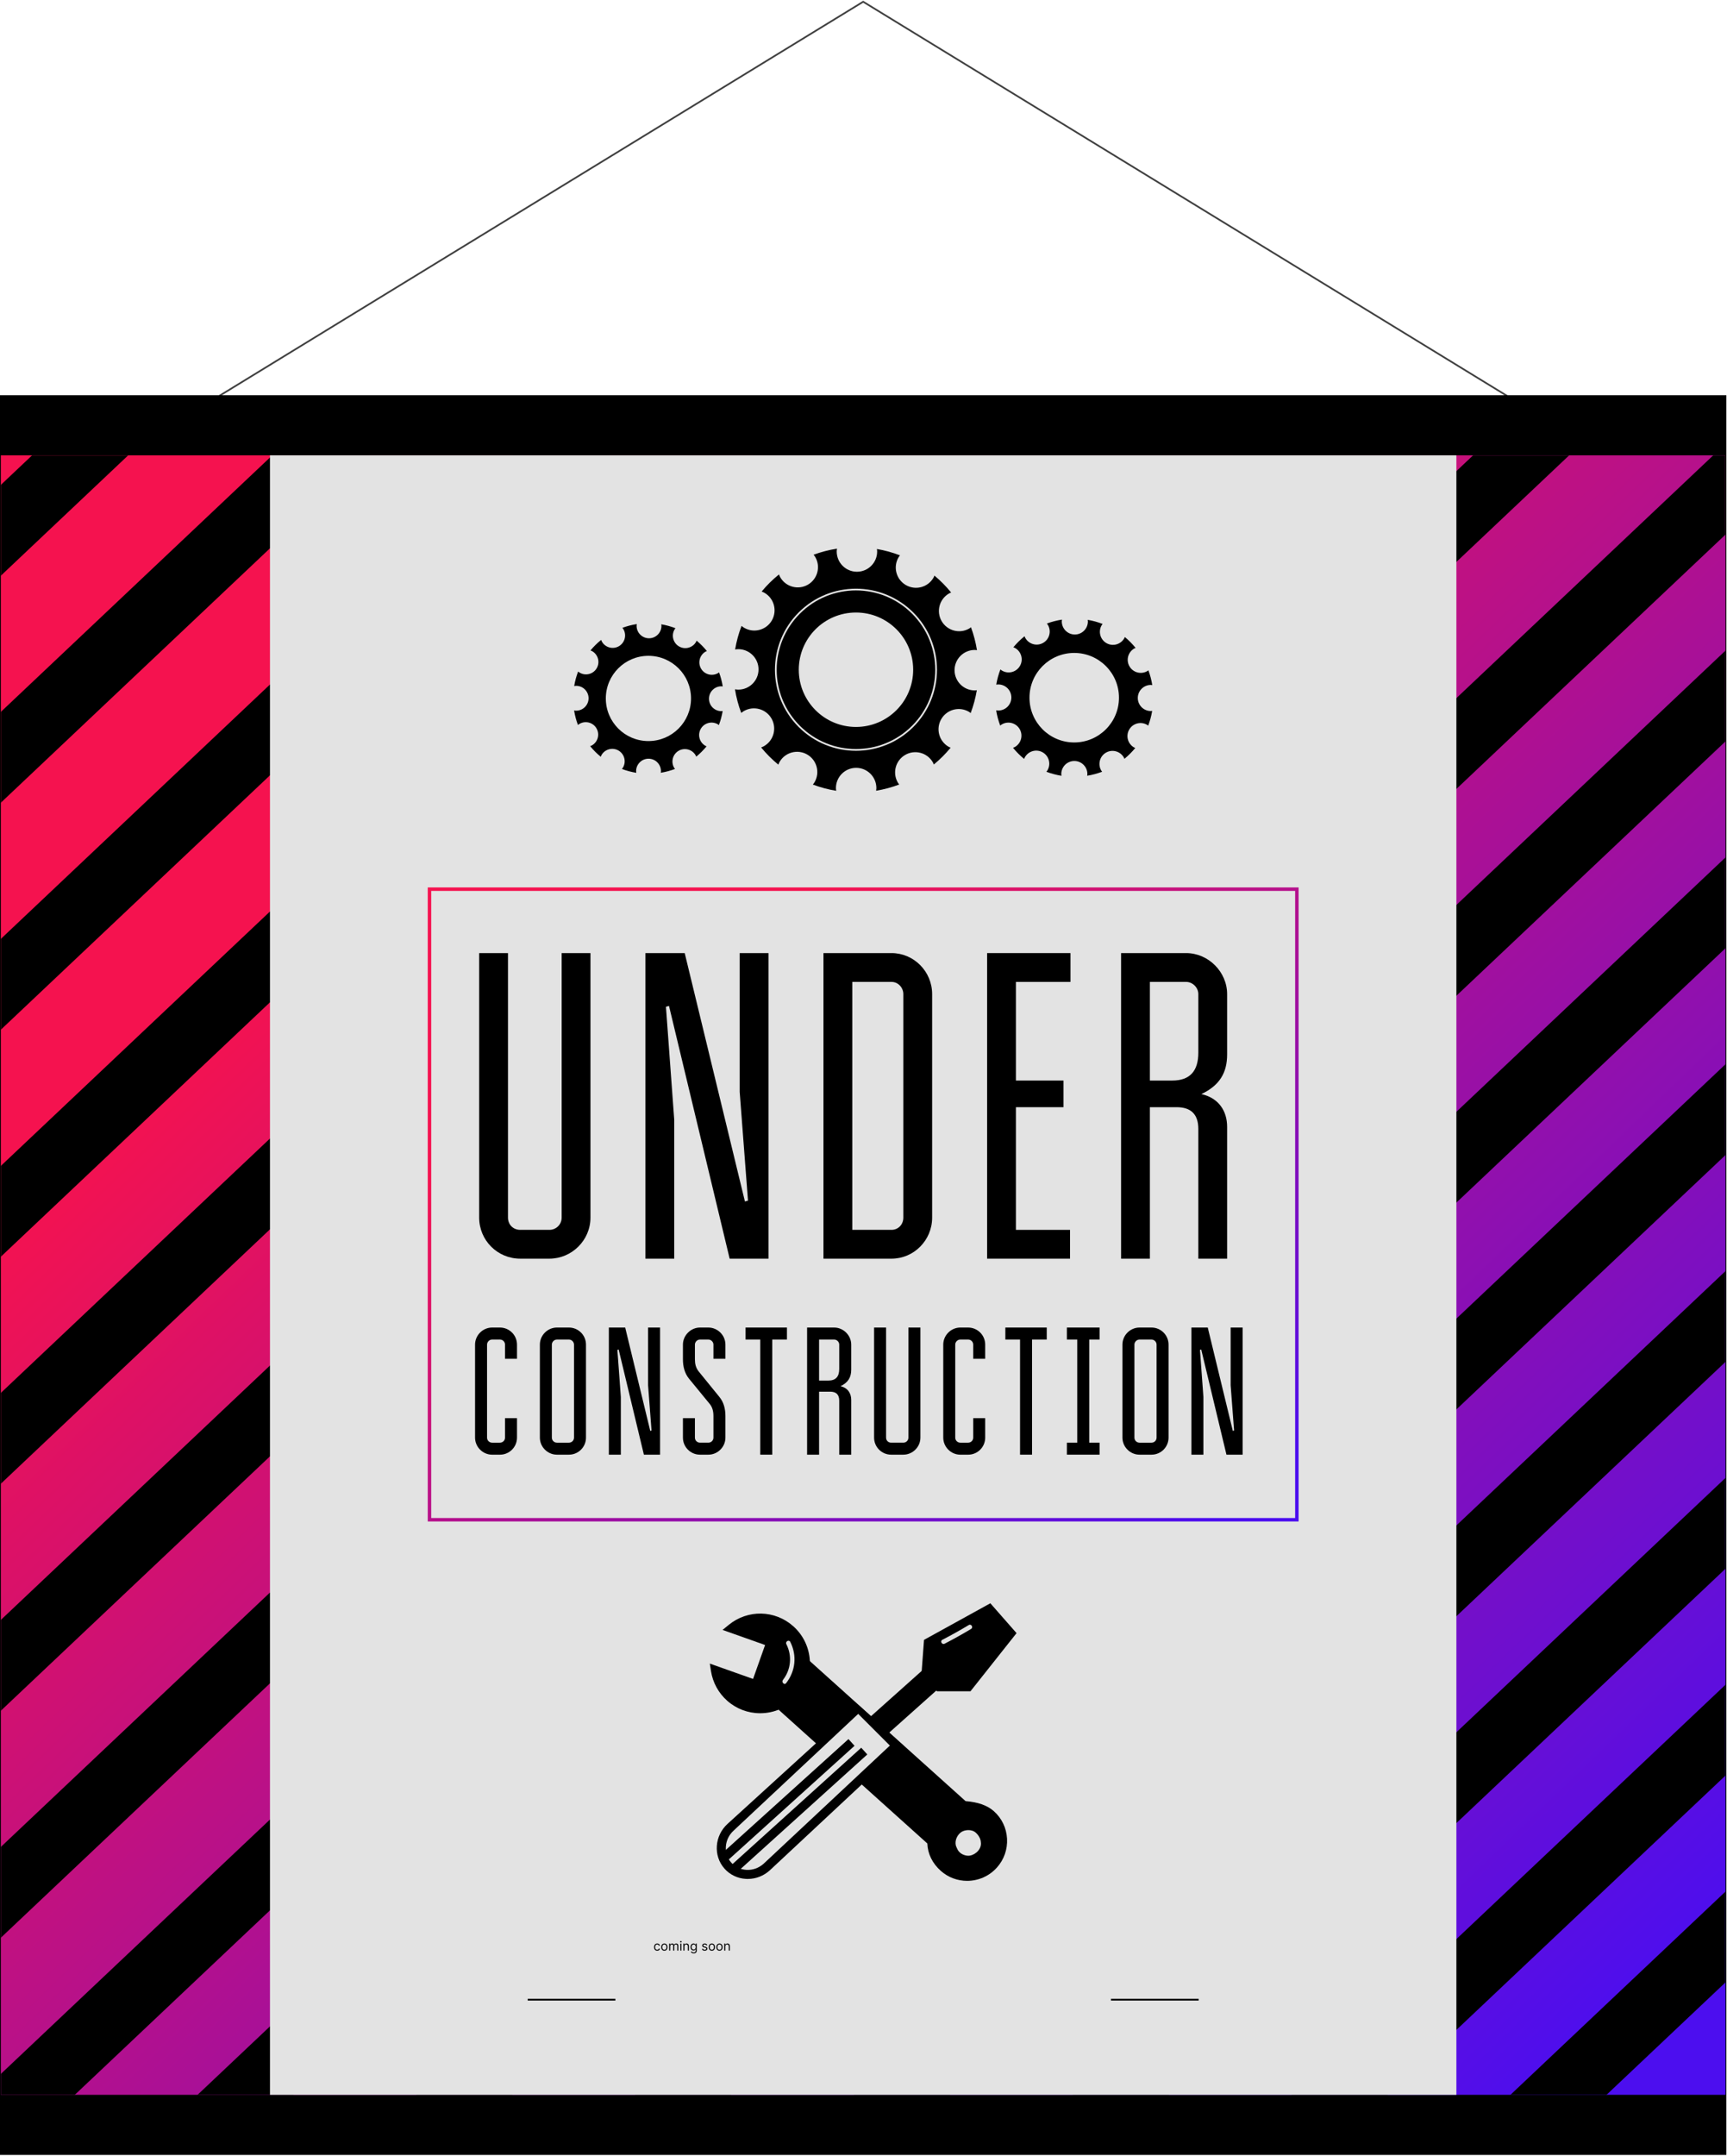 <svg width="1989" height="2482" viewBox="0 0 1989 2482" fill="none" xmlns="http://www.w3.org/2000/svg">
<path d="M1988.27 455.024H0V2481.05H1988.27V455.024Z" fill="black"/>
<path opacity="0.75" d="M994.136 2L151.008 517.944H1837.26L994.136 2Z" stroke="black" stroke-width="2" stroke-miterlimit="10"/>
<path d="M1987.3 524.236H0.969V2411.84H1987.3V524.236Z" fill="url(#paint0_linear_1112_2934)"/>
<mask id="mask0_1112_2934" style="mask-type:luminance" maskUnits="userSpaceOnUse" x="0" y="524" width="1988" height="1888">
<path d="M1987.3 524.236H0.969V2411.84H1987.3V524.236Z" fill="white"/>
</mask>
<g mask="url(#mask0_1112_2934)">
<path d="M-386.631 2858.57L2169.61 443.17V338.622L-386.631 2754.03V2858.57Z" fill="black"/>
</g>
<mask id="mask1_1112_2934" style="mask-type:luminance" maskUnits="userSpaceOnUse" x="0" y="524" width="1988" height="1888">
<path d="M1987.3 524.236H0.969V2411.84H1987.3V524.236Z" fill="white"/>
</mask>
<g mask="url(#mask1_1112_2934)">
<path d="M-386.631 2597.21L2169.61 181.807V77.265L-386.631 2492.67V2597.21Z" fill="black"/>
</g>
<mask id="mask2_1112_2934" style="mask-type:luminance" maskUnits="userSpaceOnUse" x="0" y="524" width="1988" height="1888">
<path d="M1987.3 524.236H0.969V2411.84H1987.3V524.236Z" fill="white"/>
</mask>
<g mask="url(#mask2_1112_2934)">
<path d="M-386.631 2335.85L2169.61 -79.551V-184.092L-386.631 2231.31V2335.85Z" fill="black"/>
</g>
<mask id="mask3_1112_2934" style="mask-type:luminance" maskUnits="userSpaceOnUse" x="0" y="524" width="1988" height="1888">
<path d="M1987.3 524.236H0.969V2411.84H1987.3V524.236Z" fill="white"/>
</mask>
<g mask="url(#mask3_1112_2934)">
<path d="M-386.631 2074.49L2169.61 -340.914V-445.456L-386.631 1969.95V2074.49Z" fill="black"/>
</g>
<mask id="mask4_1112_2934" style="mask-type:luminance" maskUnits="userSpaceOnUse" x="0" y="524" width="1988" height="1888">
<path d="M1987.3 524.236H0.969V2411.84H1987.3V524.236Z" fill="white"/>
</mask>
<g mask="url(#mask4_1112_2934)">
<path d="M-386.631 1813.13L2169.61 -602.271V-706.812L-386.631 1708.59V1813.13Z" fill="black"/>
</g>
<mask id="mask5_1112_2934" style="mask-type:luminance" maskUnits="userSpaceOnUse" x="0" y="524" width="1988" height="1888">
<path d="M1987.3 524.236H0.969V2411.84H1987.3V524.236Z" fill="white"/>
</mask>
<g mask="url(#mask5_1112_2934)">
<path d="M-386.631 1551.77L2169.61 -863.628V-968.176L-386.631 1447.23V1551.77Z" fill="black"/>
</g>
<mask id="mask6_1112_2934" style="mask-type:luminance" maskUnits="userSpaceOnUse" x="0" y="524" width="1988" height="1888">
<path d="M1987.3 524.236H0.969V2411.84H1987.3V524.236Z" fill="white"/>
</mask>
<g mask="url(#mask6_1112_2934)">
<path d="M-386.631 1290.41L2169.61 -1124.99V-1229.53L-386.631 1185.87V1290.41Z" fill="black"/>
</g>
<mask id="mask7_1112_2934" style="mask-type:luminance" maskUnits="userSpaceOnUse" x="0" y="524" width="1988" height="1888">
<path d="M1987.3 524.236H0.969V2411.84H1987.3V524.236Z" fill="white"/>
</mask>
<g mask="url(#mask7_1112_2934)">
<path d="M-386.631 1029.06L2169.61 -1386.35V-1490.9L-386.631 924.508V1029.06Z" fill="black"/>
</g>
<mask id="mask8_1112_2934" style="mask-type:luminance" maskUnits="userSpaceOnUse" x="0" y="524" width="1988" height="1888">
<path d="M1987.3 524.236H0.969V2411.84H1987.3V524.236Z" fill="white"/>
</mask>
<g mask="url(#mask8_1112_2934)">
<path d="M-386.631 3096.7L2169.61 681.297V576.755L-386.631 2992.16V3096.7Z" fill="black"/>
</g>
<mask id="mask9_1112_2934" style="mask-type:luminance" maskUnits="userSpaceOnUse" x="0" y="524" width="1988" height="1888">
<path d="M1987.3 524.236H0.969V2411.84H1987.3V524.236Z" fill="white"/>
</mask>
<g mask="url(#mask9_1112_2934)">
<path d="M-386.631 3334.83L2169.61 919.424V814.882L-386.631 3230.29V3334.83Z" fill="black"/>
</g>
<mask id="mask10_1112_2934" style="mask-type:luminance" maskUnits="userSpaceOnUse" x="0" y="524" width="1988" height="1888">
<path d="M1987.3 524.236H0.969V2411.84H1987.3V524.236Z" fill="white"/>
</mask>
<g mask="url(#mask10_1112_2934)">
<path d="M-386.631 3572.96L2169.61 1157.55V1053.01L-386.631 3468.41V3572.96Z" fill="black"/>
</g>
<mask id="mask11_1112_2934" style="mask-type:luminance" maskUnits="userSpaceOnUse" x="0" y="524" width="1988" height="1888">
<path d="M1987.3 524.236H0.969V2411.84H1987.3V524.236Z" fill="white"/>
</mask>
<g mask="url(#mask11_1112_2934)">
<path d="M-386.631 3811.08L2169.61 1395.68V1291.14L-386.631 3706.54V3811.08Z" fill="black"/>
</g>
<mask id="mask12_1112_2934" style="mask-type:luminance" maskUnits="userSpaceOnUse" x="0" y="524" width="1988" height="1888">
<path d="M1987.3 524.236H0.969V2411.84H1987.3V524.236Z" fill="white"/>
</mask>
<g mask="url(#mask12_1112_2934)">
<path d="M-386.631 4049.22L2169.61 1633.81V1529.26L-386.631 3944.67V4049.22Z" fill="black"/>
</g>
<mask id="mask13_1112_2934" style="mask-type:luminance" maskUnits="userSpaceOnUse" x="0" y="524" width="1988" height="1888">
<path d="M1987.3 524.236H0.969V2411.84H1987.3V524.236Z" fill="white"/>
</mask>
<g mask="url(#mask13_1112_2934)">
<path d="M-386.631 4287.34L2169.61 1871.94V1767.39L-386.631 4182.8V4287.34Z" fill="black"/>
</g>
<mask id="mask14_1112_2934" style="mask-type:luminance" maskUnits="userSpaceOnUse" x="0" y="524" width="1988" height="1888">
<path d="M1987.3 524.236H0.969V2411.84H1987.3V524.236Z" fill="white"/>
</mask>
<g mask="url(#mask14_1112_2934)">
<path d="M-386.631 4525.47L2169.61 2110.07V2005.52L-386.631 4420.92V4525.47Z" fill="black"/>
</g>
<path d="M1677.34 524.236H310.932V2411.84H1677.34V524.236Z" fill="#E3E3E3"/>
<path d="M1159.81 2116.89C1159.13 2104.6 1153.74 2093.38 1144.63 2085.28C1137.13 2078.62 1126.46 2074.82 1112.06 2073.7L919.437 1900.53L917.461 1902.75C919.683 1913.22 917.701 1923.8 912.617 1933.42C910.836 1936.78 905.299 1934.55 907.099 1931.15C910.855 1924.05 912.982 1916.3 912.359 1908.49L875.79 1949.63L1067.99 2122.42C1068.42 2134.28 1073.87 2145.41 1083.52 2153.98C1092.2 2161.7 1103.03 2165.49 1113.84 2165.49C1126.53 2165.49 1139.19 2160.26 1148.27 2150.03C1156.39 2140.9 1160.48 2129.13 1159.81 2116.89ZM1117.18 2136.4C1113.63 2137.06 1109.28 2135.76 1106.44 2133.62C1103.52 2131.42 1102.08 2128.53 1101.14 2125.18C1101.35 2125.94 1101.57 2126.7 1101.78 2127.46C1101.75 2127.4 1101.72 2127.34 1101.7 2127.28C1098.93 2121.29 1101.22 2114.29 1106.01 2110.15C1110.51 2106.27 1119.21 2105.82 1123.71 2109.95C1123.77 2110 1123.83 2110.05 1123.88 2110.1C1125.8 2111.86 1127.22 2113.7 1128.22 2115.82C1128.25 2115.8 1128.27 2115.78 1128.29 2115.76C1128.38 2115.95 1128.43 2116.19 1128.51 2116.4C1128.94 2117.41 1129.29 2118.47 1129.51 2119.65C1129.56 2119.93 1129.53 2120.21 1129.56 2120.49C1131.06 2128.2 1124.15 2135.1 1117.18 2136.4Z" fill="black"/>
<path d="M913.586 1872.31C892.489 1853.54 861.261 1852.87 839.365 1870.72L832.18 1876.58L881.169 1893.94L867.314 1933.02L817.507 1915.35L818.847 1923.99C820.886 1937.1 827.473 1949.19 837.408 1958.01C847.992 1967.42 861.375 1972.5 875.418 1972.5C876.564 1972.5 877.715 1972.47 878.866 1972.4C894.156 1971.5 908.175 1964.7 918.349 1953.25C939.345 1929.61 937.206 1893.31 913.586 1872.31Z" fill="black"/>
<path d="M964.413 2048.11L945.77 2027.14L1106.23 1883.87L1124.88 1904.85L964.413 2048.11Z" fill="black"/>
<path d="M883.038 2149.57L1030.09 2014.94L988.398 1968.04L841.536 2103.65C828.449 2115.47 826.996 2135.25 838.283 2147.94C849.703 2160.79 869.8 2161.52 883.038 2149.57Z" fill="#E3E3E3"/>
<path d="M861.18 2163.29C860.488 2163.29 859.789 2163.27 859.091 2163.23C849.47 2162.7 840.687 2158.5 834.382 2151.4C821.244 2136.62 822.887 2113.46 838.038 2099.78L988.391 1962.83L1040.5 2009.73L886.518 2153.44C879.439 2159.84 870.511 2163.29 861.18 2163.29ZM988.398 1973.25L845.022 2107.52C834.105 2117.38 832.822 2133.96 842.172 2144.48C846.62 2149.49 852.83 2152.45 859.67 2152.83C866.912 2153.28 874.009 2150.7 879.546 2145.7L879.552 2145.7L1024.88 2009.73L988.398 1973.25Z" fill="black"/>
<path d="M1117.72 1947.2H1079.15L1061.03 1930.61L1064.2 1888.03L1140.59 1845.9L1170.76 1880.28L1117.72 1947.2Z" fill="black"/>
<path d="M977.185 2002.26L829.852 2135.38C827.712 2137.32 827.549 2140.61 829.48 2142.75C831.412 2144.89 834.709 2145.05 836.842 2143.12L984.176 2009.99L977.185 2002.26Z" fill="black"/>
<path d="M991.89 2012.23L840.686 2148.84L847.675 2156.58L998.879 2019.96L991.89 2012.23Z" fill="black"/>
<path d="M910.15 1890.33C908.64 1887.34 904.141 1889.97 905.652 1892.96C912.447 1906.41 911.031 1922.22 901.719 1934.15C899.68 1936.77 903.342 1940.48 905.406 1937.84C916.222 1923.98 918.103 1906.07 910.15 1890.33Z" fill="#E3E3E3"/>
<path d="M1115.77 1870.95C1105.79 1876.95 1095.64 1882.62 1085.29 1887.96C1082.31 1889.51 1084.95 1894 1087.92 1892.46C1098.27 1887.11 1108.42 1881.45 1118.4 1875.45C1121.27 1873.73 1118.65 1869.22 1115.77 1870.95Z" fill="#E3E3E3"/>
<path d="M1125.19 748.565C1123.73 739.454 1121.4 730.633 1118.28 722.195C1117.62 722.673 1117.02 723.208 1116.3 723.63C1105.15 730.06 1090.91 726.247 1084.48 715.104C1078.05 703.961 1081.86 689.716 1093 683.285C1093.79 682.832 1094.62 682.543 1095.43 682.191C1089.66 675.099 1083.23 668.575 1076.21 662.717C1075.86 663.51 1075.59 664.321 1075.14 665.095C1068.71 676.238 1054.46 680.051 1043.32 673.621C1032.18 667.19 1028.36 652.945 1034.79 641.802C1035.3 640.928 1035.93 640.185 1036.52 639.399C1028.03 636.127 1019.14 633.66 1009.94 632.081C1010.06 633.044 1010.23 633.987 1010.23 634.982C1010.23 647.849 999.799 658.275 986.938 658.275C974.071 658.275 963.645 647.842 963.645 634.982C963.645 633.855 963.821 632.773 963.978 631.685C954.666 633.132 945.65 635.491 937.03 638.669C937.703 639.531 938.401 640.374 938.961 641.355C945.392 652.499 941.579 666.744 930.436 673.174C919.292 679.605 905.047 675.791 898.617 664.648C898.007 663.585 897.573 662.484 897.145 661.37C889.865 667.26 883.17 673.847 877.193 681.052C878.287 681.48 879.382 681.901 880.427 682.511C891.57 688.942 895.389 703.187 888.952 714.33C882.522 725.473 868.271 729.286 857.134 722.856C856.007 722.208 855.007 721.421 854.038 720.622C850.71 729.299 848.212 738.384 846.645 747.785C847.847 747.596 849.055 747.413 850.313 747.413C863.174 747.413 873.606 757.839 873.606 770.706C873.606 783.573 863.174 793.999 850.313 793.999C848.998 793.999 847.734 793.823 846.481 793.616C847.985 803.035 850.426 812.133 853.698 820.835C854.642 820.067 855.599 819.312 856.687 818.683C867.83 812.252 882.075 816.065 888.506 827.208C894.936 838.352 891.123 852.597 879.98 859.027C878.885 859.656 877.746 860.109 876.601 860.55C882.535 867.792 889.173 874.436 896.415 880.37C896.836 879.306 897.245 878.237 897.837 877.217C904.267 866.074 918.512 862.261 929.655 868.692C940.798 875.122 944.618 889.367 938.181 900.51C937.596 901.523 936.879 902.411 936.168 903.304C944.762 906.538 953.76 908.954 963.06 910.464C962.921 909.432 962.745 908.407 962.745 907.331C962.745 894.464 973.177 884.038 986.038 884.038C998.905 884.038 1009.33 894.47 1009.33 907.331C1009.33 908.382 1009.15 909.382 1009.02 910.389C1018.23 908.866 1027.14 906.456 1035.66 903.247C1035.1 902.499 1034.49 901.788 1034.01 900.957C1027.58 889.814 1031.4 875.569 1042.54 869.138C1053.68 862.708 1067.93 866.521 1074.36 877.664C1074.83 878.482 1075.13 879.344 1075.5 880.193C1082.56 874.38 1089.04 867.899 1094.86 860.839C1094.08 860.499 1093.3 860.229 1092.55 859.801C1081.41 853.371 1077.59 839.126 1084.02 827.982C1090.45 816.839 1104.7 813.026 1115.84 819.457C1116.6 819.897 1117.25 820.457 1117.94 820.967C1121.11 812.548 1123.5 803.752 1125.02 794.654C1124.24 794.735 1123.47 794.893 1122.66 794.893C1109.8 794.893 1099.37 784.461 1099.37 771.6C1099.37 758.739 1109.8 748.307 1122.66 748.307C1123.53 748.313 1124.35 748.477 1125.19 748.565ZM985.837 705.2C1022.22 705.2 1051.71 734.697 1051.71 771.078C1051.71 807.458 1022.22 836.955 985.837 836.955C949.456 836.955 919.959 807.458 919.959 771.078C919.959 734.691 949.45 705.2 985.837 705.2Z" fill="black"/>
<path d="M1051.09 836.353C1087.14 800.304 1087.14 741.857 1051.09 705.809C1015.04 669.76 956.597 669.76 920.548 705.808C884.499 741.857 884.499 800.304 920.548 836.353C956.597 872.402 1015.04 872.402 1051.09 836.353Z" stroke="#E3E3E3" stroke-width="2" stroke-miterlimit="10"/>
<path d="M1327.08 788.764C1326.13 782.888 1324.63 777.2 1322.62 771.757C1322.19 772.065 1321.8 772.411 1321.33 772.682C1314.15 776.828 1304.96 774.368 1300.81 767.183C1296.66 759.997 1299.12 750.811 1306.31 746.658C1306.82 746.363 1307.35 746.18 1307.87 745.954C1304.16 741.379 1300 737.17 1295.48 733.395C1295.25 733.904 1295.08 734.433 1294.79 734.93C1290.64 742.115 1281.45 744.576 1274.26 740.429C1267.08 736.283 1264.62 727.09 1268.76 719.905C1269.09 719.338 1269.49 718.86 1269.88 718.357C1264.4 716.249 1258.66 714.657 1252.73 713.638C1252.81 714.254 1252.92 714.865 1252.92 715.507C1252.92 723.806 1246.19 730.532 1237.89 730.532C1229.6 730.532 1222.87 723.806 1222.87 715.507C1222.87 714.777 1222.98 714.085 1223.08 713.38C1217.07 714.317 1211.26 715.834 1205.7 717.885C1206.13 718.439 1206.58 718.986 1206.94 719.615C1211.09 726.801 1208.63 735.987 1201.44 740.14C1194.26 744.286 1185.07 741.826 1180.92 734.641C1180.52 733.955 1180.25 733.244 1179.97 732.526C1175.28 736.327 1170.96 740.574 1167.1 745.217C1167.81 745.494 1168.52 745.765 1169.19 746.155C1176.38 750.301 1178.84 759.494 1174.69 766.679C1170.54 773.865 1161.35 776.325 1154.17 772.179C1153.44 771.757 1152.8 771.254 1152.17 770.738C1150.02 776.331 1148.41 782.195 1147.4 788.255C1148.17 788.129 1148.95 788.016 1149.76 788.016C1158.06 788.016 1164.79 794.742 1164.79 803.041C1164.79 811.34 1158.06 818.066 1149.76 818.066C1148.91 818.066 1148.1 817.953 1147.29 817.814C1148.26 823.886 1149.84 829.763 1151.95 835.369C1152.56 834.878 1153.17 834.388 1153.87 833.985C1161.06 829.839 1170.24 832.299 1174.4 839.484C1178.54 846.67 1176.08 855.862 1168.9 860.009C1168.19 860.418 1167.46 860.707 1166.72 860.99C1170.54 865.665 1174.83 869.944 1179.5 873.775C1179.77 873.09 1180.03 872.398 1180.42 871.743C1184.56 864.558 1193.76 862.098 1200.94 866.244C1208.13 870.39 1210.59 879.583 1206.44 886.768C1206.06 887.423 1205.6 887.995 1205.14 888.568C1210.69 890.651 1216.49 892.211 1222.49 893.186C1222.4 892.519 1222.29 891.859 1222.29 891.167C1222.29 882.867 1229.02 876.141 1237.32 876.141C1245.61 876.141 1252.34 882.867 1252.34 891.167C1252.34 891.84 1252.23 892.488 1252.14 893.142C1258.08 892.161 1263.83 890.607 1269.32 888.537C1268.96 888.052 1268.57 887.599 1268.26 887.058C1264.11 879.872 1266.57 870.686 1273.76 866.533C1280.94 862.387 1290.13 864.847 1294.28 872.033C1294.59 872.561 1294.79 873.115 1295.02 873.662C1299.57 869.912 1303.75 865.734 1307.5 861.179C1307.01 860.959 1306.5 860.789 1306.01 860.506C1298.83 856.359 1296.37 847.167 1300.51 839.981C1304.66 832.796 1313.85 830.336 1321.04 834.482C1321.53 834.765 1321.94 835.13 1322.39 835.457C1324.44 830.027 1325.98 824.352 1326.96 818.488C1326.45 818.538 1325.96 818.639 1325.43 818.639C1317.14 818.639 1310.41 811.913 1310.41 803.613C1310.41 795.314 1317.14 788.588 1325.43 788.588C1326.01 788.601 1326.54 788.708 1327.08 788.764ZM1288.72 803.28C1288.72 831.739 1265.65 854.811 1237.19 854.811C1208.73 854.811 1185.66 831.739 1185.66 803.28C1185.66 774.821 1208.73 751.748 1237.19 751.748C1265.65 751.755 1288.72 774.821 1288.72 803.28Z" fill="black"/>
<path d="M832.388 790.319C831.488 784.725 830.059 779.308 828.14 774.123C827.738 774.419 827.366 774.746 826.92 775.004C820.074 778.955 811.328 776.608 807.377 769.769C803.425 762.923 805.772 754.177 812.612 750.226C813.096 749.949 813.606 749.773 814.103 749.553C810.561 745.199 806.609 741.191 802.299 737.592C802.085 738.082 801.915 738.58 801.645 739.051C797.693 745.897 788.941 748.238 782.102 744.286C775.262 740.335 772.915 731.583 776.867 724.743C777.175 724.209 777.565 723.749 777.93 723.271C772.708 721.264 767.253 719.748 761.603 718.779C761.678 719.37 761.785 719.949 761.785 720.559C761.785 728.462 755.38 734.867 747.477 734.867C739.574 734.867 733.169 728.462 733.169 720.559C733.169 719.867 733.276 719.2 733.37 718.533C727.651 719.427 722.114 720.874 716.816 722.824C717.231 723.353 717.659 723.875 718.005 724.473C721.957 731.319 719.61 740.064 712.77 744.016C705.925 747.967 697.179 745.62 693.227 738.781C692.85 738.127 692.586 737.447 692.321 736.767C687.848 740.385 683.739 744.431 680.064 748.854C680.738 749.119 681.411 749.377 682.053 749.748C688.898 753.699 691.239 762.451 687.288 769.291C683.336 776.13 674.584 778.477 667.745 774.526C667.053 774.129 666.442 773.645 665.838 773.154C663.793 778.483 662.258 784.064 661.295 789.84C662.038 789.721 662.78 789.614 663.548 789.614C671.451 789.614 677.856 796.019 677.856 803.922C677.856 811.825 671.451 818.23 663.548 818.23C662.743 818.23 661.962 818.123 661.195 817.991C662.12 823.773 663.617 829.367 665.631 834.709C666.209 834.237 666.801 833.771 667.468 833.387C674.314 829.436 683.06 831.783 687.011 838.622C690.962 845.462 688.615 854.214 681.776 858.165C681.103 858.549 680.404 858.832 679.7 859.096C683.343 863.545 687.42 867.628 691.875 871.271C692.133 870.617 692.384 869.963 692.749 869.334C696.701 862.488 705.453 860.147 712.292 864.099C719.138 868.05 721.478 876.796 717.527 883.642C717.168 884.264 716.728 884.812 716.288 885.359C721.567 887.348 727.091 888.826 732.804 889.757C732.716 889.122 732.609 888.493 732.609 887.832C732.609 879.929 739.014 873.524 746.917 873.524C754.82 873.524 761.225 879.929 761.225 887.832C761.225 888.474 761.118 889.09 761.036 889.713C766.693 888.776 772.167 887.297 777.402 885.328C777.056 884.869 776.684 884.434 776.389 883.918C772.437 877.073 774.784 868.327 781.624 864.375C788.463 860.424 797.215 862.771 801.167 869.61C801.456 870.114 801.645 870.642 801.865 871.165C806.2 867.597 810.183 863.614 813.757 859.279C813.285 859.071 812.8 858.908 812.341 858.637C805.495 854.686 803.155 845.934 807.106 839.094C811.058 832.248 819.81 829.908 826.649 833.859C827.115 834.13 827.511 834.476 827.939 834.79C829.89 829.618 831.356 824.214 832.293 818.626C831.809 818.677 831.337 818.771 830.84 818.771C822.937 818.771 816.532 812.366 816.532 804.463C816.532 796.56 822.937 790.155 830.84 790.155C831.368 790.161 831.872 790.262 832.388 790.319ZM795.862 804.148C795.862 831.248 773.891 853.22 746.791 853.22C719.691 853.22 697.72 831.248 697.72 804.148C697.72 777.049 719.691 755.077 746.791 755.077C773.891 755.077 795.862 777.042 795.862 804.148Z" fill="black"/>
<path d="M756.913 2245.96C756.158 2245.96 755.508 2245.78 754.963 2245.42C754.417 2245.06 753.998 2244.57 753.704 2243.95C753.41 2243.32 753.263 2242.61 753.263 2241.8C753.263 2240.98 753.414 2240.26 753.714 2239.64C754.019 2239.01 754.442 2238.52 754.984 2238.16C755.529 2237.81 756.165 2237.63 756.892 2237.63C757.459 2237.63 757.969 2237.73 758.424 2237.94C758.878 2238.15 759.251 2238.45 759.541 2238.82C759.831 2239.2 760.011 2239.64 760.081 2240.15H758.843C758.749 2239.78 758.539 2239.45 758.214 2239.17C757.892 2238.88 757.459 2238.74 756.913 2238.74C756.431 2238.74 756.008 2238.87 755.644 2239.12C755.284 2239.37 755.003 2239.72 754.8 2240.17C754.601 2240.62 754.501 2241.15 754.501 2241.76C754.501 2242.38 754.599 2242.93 754.795 2243.39C754.994 2243.85 755.274 2244.21 755.634 2244.46C755.997 2244.72 756.424 2244.84 756.913 2244.84C757.235 2244.84 757.527 2244.79 757.789 2244.68C758.051 2244.56 758.273 2244.4 758.455 2244.19C758.637 2243.98 758.766 2243.73 758.843 2243.44H760.081C760.011 2243.91 759.838 2244.34 759.562 2244.72C759.289 2245.1 758.927 2245.4 758.476 2245.63C758.029 2245.85 757.508 2245.96 756.913 2245.96ZM765.162 2245.96C764.435 2245.96 763.797 2245.78 763.248 2245.44C762.703 2245.09 762.276 2244.61 761.969 2243.98C761.665 2243.36 761.513 2242.64 761.513 2241.8C761.513 2240.96 761.665 2240.23 761.969 2239.61C762.276 2238.98 762.703 2238.49 763.248 2238.15C763.797 2237.8 764.435 2237.63 765.162 2237.63C765.89 2237.63 766.526 2237.8 767.071 2238.15C767.62 2238.49 768.047 2238.98 768.351 2239.61C768.659 2240.23 768.812 2240.96 768.812 2241.8C768.812 2242.64 768.659 2243.36 768.351 2243.98C768.047 2244.61 767.62 2245.09 767.071 2245.44C766.526 2245.78 765.89 2245.96 765.162 2245.96ZM765.162 2244.84C765.715 2244.84 766.169 2244.7 766.526 2244.42C766.883 2244.14 767.147 2243.76 767.318 2243.3C767.489 2242.84 767.575 2242.34 767.575 2241.8C767.575 2241.26 767.489 2240.76 767.318 2240.3C767.147 2239.83 766.883 2239.46 766.526 2239.17C766.169 2238.88 765.715 2238.74 765.162 2238.74C764.61 2238.74 764.156 2238.88 763.799 2239.17C763.442 2239.46 763.178 2239.83 763.007 2240.3C762.836 2240.76 762.75 2241.26 762.75 2241.8C762.75 2242.34 762.836 2242.84 763.007 2243.3C763.178 2243.76 763.442 2244.14 763.799 2244.42C764.156 2244.7 764.61 2244.84 765.162 2244.84ZM770.702 2245.79V2237.73H771.897V2238.99H772.002C772.17 2238.56 772.441 2238.23 772.815 2237.99C773.189 2237.75 773.638 2237.63 774.163 2237.63C774.694 2237.63 775.136 2237.75 775.49 2237.99C775.846 2238.23 776.124 2238.56 776.323 2238.99H776.407C776.614 2238.58 776.923 2238.25 777.336 2238C777.748 2237.75 778.243 2237.63 778.82 2237.63C779.54 2237.63 780.129 2237.85 780.587 2238.31C781.045 2238.75 781.274 2239.45 781.274 2240.4V2245.79H780.036V2240.4C780.036 2239.8 779.874 2239.38 779.549 2239.12C779.223 2238.87 778.841 2238.74 778.4 2238.74C777.834 2238.74 777.395 2238.91 777.084 2239.25C776.773 2239.59 776.617 2240.02 776.617 2240.54V2245.79H775.358V2240.27C775.358 2239.81 775.21 2239.44 774.913 2239.17C774.616 2238.88 774.233 2238.74 773.764 2238.74C773.443 2238.74 773.142 2238.83 772.862 2239C772.586 2239.17 772.362 2239.41 772.191 2239.71C772.023 2240.01 771.939 2240.36 771.939 2240.75V2245.79H770.702ZM783.537 2245.79V2237.73H784.774V2245.79H783.537ZM784.166 2236.39C783.925 2236.39 783.717 2236.31 783.542 2236.14C783.371 2235.98 783.285 2235.78 783.285 2235.55C783.285 2235.32 783.371 2235.12 783.542 2234.96C783.717 2234.8 783.925 2234.71 784.166 2234.71C784.407 2234.71 784.614 2234.8 784.785 2234.96C784.96 2235.12 785.047 2235.32 785.047 2235.55C785.047 2235.78 784.96 2235.98 784.785 2236.14C784.614 2236.31 784.407 2236.39 784.166 2236.39ZM788.279 2240.94V2245.79H787.041V2237.73H788.237V2238.99H788.342C788.531 2238.58 788.817 2238.25 789.202 2238.01C789.586 2237.75 790.083 2237.63 790.691 2237.63C791.237 2237.63 791.714 2237.74 792.123 2237.96C792.532 2238.18 792.85 2238.52 793.077 2238.97C793.304 2239.42 793.418 2239.99 793.418 2240.67V2245.79H792.18V2240.75C792.18 2240.12 792.016 2239.63 791.688 2239.28C791.359 2238.92 790.908 2238.74 790.335 2238.74C789.939 2238.74 789.586 2238.83 789.275 2239C788.968 2239.17 788.725 2239.42 788.546 2239.75C788.368 2240.08 788.279 2240.47 788.279 2240.94ZM798.931 2248.98C798.333 2248.98 797.819 2248.9 797.389 2248.75C796.959 2248.6 796.601 2248.4 796.314 2248.15C796.031 2247.9 795.806 2247.64 795.638 2247.36L796.624 2246.67C796.735 2246.82 796.877 2246.98 797.048 2247.17C797.22 2247.37 797.454 2247.53 797.751 2247.67C798.052 2247.81 798.445 2247.89 798.931 2247.89C799.581 2247.89 800.118 2247.73 800.541 2247.41C800.964 2247.1 801.176 2246.61 801.176 2245.94V2244.3H801.071C800.98 2244.45 800.85 2244.63 800.683 2244.84C800.518 2245.06 800.281 2245.25 799.969 2245.42C799.662 2245.58 799.246 2245.66 798.721 2245.66C798.071 2245.66 797.487 2245.51 796.97 2245.2C796.456 2244.89 796.049 2244.45 795.748 2243.86C795.451 2243.27 795.302 2242.56 795.302 2241.72C795.302 2240.89 795.447 2240.18 795.737 2239.56C796.028 2238.95 796.431 2238.47 796.949 2238.14C797.466 2237.8 798.064 2237.63 798.742 2237.63C799.267 2237.63 799.683 2237.72 799.99 2237.89C800.302 2238.06 800.539 2238.26 800.704 2238.48C800.871 2238.69 801.001 2238.87 801.092 2239.01H801.218V2237.73H802.413V2246.02C802.413 2246.71 802.256 2247.27 801.941 2247.71C801.63 2248.14 801.211 2248.46 800.683 2248.67C800.158 2248.87 799.574 2248.98 798.931 2248.98ZM798.889 2244.55C799.386 2244.55 799.805 2244.44 800.148 2244.21C800.49 2243.98 800.751 2243.66 800.929 2243.23C801.107 2242.8 801.197 2242.29 801.197 2241.7C801.197 2241.12 801.109 2240.61 800.934 2240.16C800.76 2239.72 800.501 2239.37 800.158 2239.12C799.816 2238.87 799.393 2238.74 798.889 2238.74C798.365 2238.74 797.928 2238.87 797.578 2239.14C797.232 2239.4 796.971 2239.76 796.797 2240.21C796.625 2240.66 796.54 2241.15 796.54 2241.7C796.54 2242.26 796.627 2242.75 796.802 2243.18C796.98 2243.61 797.242 2243.94 797.589 2244.19C797.938 2244.43 798.372 2244.55 798.889 2244.55ZM814.538 2239.54L813.426 2239.85C813.356 2239.67 813.253 2239.49 813.117 2239.31C812.984 2239.13 812.802 2238.99 812.571 2238.87C812.34 2238.76 812.045 2238.7 811.685 2238.7C811.192 2238.7 810.781 2238.81 810.453 2239.04C810.127 2239.26 809.965 2239.55 809.965 2239.89C809.965 2240.2 810.077 2240.44 810.3 2240.62C810.524 2240.8 810.874 2240.95 811.349 2241.07L812.545 2241.36C813.265 2241.54 813.802 2241.8 814.155 2242.16C814.508 2242.52 814.685 2242.98 814.685 2243.54C814.685 2244.01 814.552 2244.42 814.286 2244.78C814.024 2245.15 813.657 2245.43 813.185 2245.64C812.713 2245.85 812.164 2245.96 811.538 2245.96C810.716 2245.96 810.036 2245.78 809.498 2245.42C808.96 2245.06 808.619 2244.54 808.475 2243.86L809.65 2243.57C809.762 2244 809.974 2244.32 810.285 2244.54C810.599 2244.76 811.01 2244.87 811.517 2244.87C812.094 2244.87 812.552 2244.74 812.891 2244.5C813.234 2244.25 813.405 2243.95 813.405 2243.61C813.405 2243.33 813.307 2243.09 813.111 2242.9C812.916 2242.71 812.615 2242.57 812.209 2242.47L810.867 2242.16C810.129 2241.98 809.587 2241.71 809.241 2241.35C808.898 2240.98 808.727 2240.51 808.727 2239.96C808.727 2239.5 808.855 2239.1 809.11 2238.75C809.369 2238.4 809.72 2238.13 810.164 2237.93C810.612 2237.73 811.119 2237.63 811.685 2237.63C812.482 2237.63 813.108 2237.8 813.562 2238.15C814.02 2238.5 814.345 2238.96 814.538 2239.54ZM819.82 2245.96C819.093 2245.96 818.455 2245.78 817.906 2245.44C817.36 2245.09 816.934 2244.61 816.626 2243.98C816.322 2243.36 816.17 2242.64 816.17 2241.8C816.17 2240.96 816.322 2240.23 816.626 2239.61C816.934 2238.98 817.36 2238.49 817.906 2238.15C818.455 2237.8 819.093 2237.63 819.82 2237.63C820.547 2237.63 821.183 2237.8 821.729 2238.15C822.278 2238.49 822.704 2238.98 823.008 2239.61C823.316 2240.23 823.47 2240.96 823.47 2241.8C823.47 2242.64 823.316 2243.36 823.008 2243.98C822.704 2244.61 822.278 2245.09 821.729 2245.44C821.183 2245.78 820.547 2245.96 819.82 2245.96ZM819.82 2244.84C820.372 2244.84 820.827 2244.7 821.183 2244.42C821.54 2244.14 821.804 2243.76 821.975 2243.3C822.147 2242.84 822.232 2242.34 822.232 2241.8C822.232 2241.26 822.147 2240.76 821.975 2240.3C821.804 2239.83 821.54 2239.46 821.183 2239.17C820.827 2238.88 820.372 2238.74 819.82 2238.74C819.268 2238.74 818.813 2238.88 818.456 2239.17C818.1 2239.46 817.836 2239.83 817.665 2240.3C817.493 2240.76 817.408 2241.26 817.408 2241.8C817.408 2242.34 817.493 2242.84 817.665 2243.3C817.836 2243.76 818.1 2244.14 818.456 2244.42C818.813 2244.7 819.268 2244.84 819.82 2244.84ZM828.631 2245.96C827.904 2245.96 827.266 2245.78 826.717 2245.44C826.172 2245.09 825.745 2244.61 825.438 2243.98C825.134 2243.36 824.982 2242.64 824.982 2241.8C824.982 2240.96 825.134 2240.23 825.438 2239.61C825.745 2238.98 826.172 2238.49 826.717 2238.15C827.266 2237.8 827.904 2237.63 828.631 2237.63C829.359 2237.63 829.995 2237.8 830.54 2238.15C831.089 2238.49 831.516 2238.98 831.82 2239.61C832.128 2240.23 832.281 2240.96 832.281 2241.8C832.281 2242.64 832.128 2243.36 831.82 2243.98C831.516 2244.61 831.089 2245.09 830.54 2245.44C829.995 2245.78 829.359 2245.96 828.631 2245.96ZM828.631 2244.84C829.184 2244.84 829.638 2244.7 829.995 2244.42C830.352 2244.14 830.615 2243.76 830.787 2243.3C830.958 2242.84 831.044 2242.34 831.044 2241.8C831.044 2241.26 830.958 2240.76 830.787 2240.3C830.615 2239.83 830.352 2239.46 829.995 2239.17C829.638 2238.88 829.184 2238.74 828.631 2238.74C828.079 2238.74 827.625 2238.88 827.268 2239.17C826.911 2239.46 826.647 2239.83 826.476 2240.3C826.305 2240.76 826.219 2241.26 826.219 2241.8C826.219 2242.34 826.305 2242.84 826.476 2243.3C826.647 2243.76 826.911 2244.14 827.268 2244.42C827.625 2244.7 828.079 2244.84 828.631 2244.84ZM835.408 2240.94V2245.79H834.171V2237.73H835.366V2238.99H835.471C835.66 2238.58 835.947 2238.25 836.331 2238.01C836.716 2237.75 837.212 2237.63 837.821 2237.63C838.366 2237.63 838.843 2237.74 839.252 2237.96C839.661 2238.18 839.979 2238.52 840.207 2238.97C840.434 2239.42 840.548 2239.99 840.548 2240.67V2245.79H839.31V2240.75C839.31 2240.12 839.146 2239.63 838.817 2239.28C838.488 2238.92 838.037 2238.74 837.464 2238.74C837.069 2238.74 836.716 2238.83 836.405 2239C836.097 2239.17 835.854 2239.42 835.676 2239.75C835.497 2240.08 835.408 2240.47 835.408 2240.94Z" fill="black"/>
<path d="M607.763 2302.31H708.743" stroke="black" stroke-width="2" stroke-miterlimit="10"/>
<path d="M1279.53 2302.31H1380.51" stroke="black" stroke-width="2" stroke-miterlimit="10"/>
<path d="M581.632 1548.11C581.632 1544.97 579.122 1542.25 575.774 1542.25H566.783C563.644 1542.25 560.932 1544.97 560.932 1548.11V1655.17C560.932 1658.52 563.65 1661.03 566.783 1661.03H575.774C578.914 1661.03 581.632 1658.53 581.632 1655.17V1632.8H595.431V1655.17C595.431 1666.05 586.647 1674.83 575.774 1674.83H566.783C556.118 1674.83 547.127 1666.05 547.127 1655.17V1548.11C547.127 1537.24 556.118 1528.45 566.783 1528.45H575.774C586.647 1528.45 595.431 1537.24 595.431 1548.11V1564.42H581.632V1548.11Z" fill="black"/>
<path d="M674.886 1655.17C674.886 1666.04 666.102 1674.82 655.23 1674.82H641.432C630.767 1674.82 621.775 1666.04 621.775 1655.17V1548.1C621.775 1537.23 630.767 1528.45 641.432 1528.45H655.23C666.109 1528.45 674.886 1537.23 674.886 1548.1V1655.17ZM655.23 1542.25H641.432C638.292 1542.25 635.58 1544.97 635.58 1548.11V1655.17C635.58 1658.52 638.298 1661.03 641.432 1661.03H655.23C658.37 1661.03 661.088 1658.53 661.088 1655.17V1548.11C661.081 1544.97 658.363 1542.25 655.23 1542.25Z" fill="black"/>
<path d="M750.365 1647.01L746.395 1594.95V1528.45H760.193V1674.83H741.581L712.512 1553.76L711.046 1554.18L715.023 1608.34V1674.83H701.225V1528.45H720.044L748.899 1647.43L750.365 1647.01Z" fill="black"/>
<path d="M800.336 1655.17C800.336 1658.51 803.054 1661.02 806.188 1661.02H815.808C818.948 1661.02 821.666 1658.52 821.666 1655.17V1630.28C821.666 1625.06 820.621 1620.25 817.274 1616.27L793.44 1587.21C788.419 1580.93 786.538 1573.19 786.538 1565.05V1548.11C786.538 1537.45 795.529 1528.45 806.194 1528.45H815.814C826.479 1528.45 835.471 1537.24 835.471 1548.11V1564.42H821.672V1548.11C821.672 1544.97 818.954 1542.25 815.814 1542.25H806.194C803.06 1542.25 800.342 1544.97 800.342 1548.11V1565.05C800.342 1570.27 801.387 1574.87 804.734 1579.06L828.361 1608.12C833.589 1614.39 835.471 1622.13 835.471 1630.28V1655.17C835.471 1666.04 826.479 1674.82 815.814 1674.82H806.194C795.321 1674.82 786.538 1666.04 786.538 1655.17V1632.79H800.342L800.336 1655.17Z" fill="black"/>
<path d="M889.399 1542.25V1674.82H875.601V1542.25H858.663V1528.45H906.337V1542.25H889.399Z" fill="black"/>
<path d="M960.7 1528.45C971.365 1528.45 980.356 1537.45 980.356 1548.11V1576.96C980.356 1585.75 976.801 1591.81 968.018 1595.99C976.38 1597.87 980.356 1604.14 980.356 1611.68V1674.82H966.558V1612.72C966.558 1605.61 963.003 1602.26 956.101 1602.26H943.347V1674.82H929.542V1528.45L960.7 1528.45ZM954.012 1589.51C962.581 1589.51 966.558 1584.92 966.558 1576.13V1548.11C966.558 1544.97 963.84 1542.25 960.7 1542.25H943.347V1589.51H954.012Z" fill="black"/>
<path d="M1020.5 1655.17C1020.5 1658.51 1023 1661.02 1026.36 1661.02H1040.37C1043.5 1661.02 1046.23 1658.52 1046.23 1655.17V1528.45H1060.03V1655.17C1060.03 1666.04 1051.03 1674.82 1040.37 1674.82H1026.36C1015.48 1674.82 1006.7 1666.04 1006.7 1655.17V1528.45H1020.5V1655.17Z" fill="black"/>
<path d="M1120.86 1548.11C1120.86 1544.97 1118.36 1542.25 1115.01 1542.25H1106.01C1102.88 1542.25 1100.16 1544.97 1100.16 1548.11V1655.17C1100.16 1658.52 1102.88 1661.03 1106.01 1661.03H1115.01C1118.15 1661.03 1120.86 1658.53 1120.86 1655.17V1632.8H1134.66V1655.17C1134.66 1666.05 1125.88 1674.83 1115.01 1674.83H1106.01C1095.36 1674.83 1086.36 1666.05 1086.36 1655.17V1548.11C1086.36 1537.24 1095.36 1528.45 1106.01 1528.45H1115.01C1125.88 1528.45 1134.66 1537.24 1134.66 1548.11V1564.42H1120.86V1548.11Z" fill="black"/>
<path d="M1188.6 1542.25V1674.82H1174.8V1542.25H1157.87V1528.45H1205.54V1542.25H1188.6Z" fill="black"/>
<path d="M1254.47 1542.25V1661.02H1266.39V1674.82H1228.75V1661.02H1240.68V1542.25H1228.75V1528.45H1266.39V1542.25H1254.47Z" fill="black"/>
<path d="M1345.83 1655.17C1345.83 1666.04 1337.06 1674.82 1326.18 1674.82H1312.38C1301.72 1674.82 1292.72 1666.04 1292.72 1655.17V1548.1C1292.72 1537.23 1301.72 1528.45 1312.38 1528.45H1326.18C1337.06 1528.45 1345.83 1537.23 1345.83 1548.1V1655.17ZM1326.18 1542.25H1312.38C1309.25 1542.25 1306.52 1544.97 1306.52 1548.11V1655.17C1306.52 1658.52 1309.25 1661.03 1312.38 1661.03H1326.18C1329.32 1661.03 1332.04 1658.53 1332.04 1655.17V1548.11C1332.04 1544.97 1329.32 1542.25 1326.18 1542.25Z" fill="black"/>
<path d="M1421.32 1647.01L1417.34 1594.95V1528.45H1431.14V1674.83H1412.53L1383.47 1553.76L1382 1554.18L1385.97 1608.34V1674.83H1372.17V1528.45H1390.99L1419.85 1647.43L1421.32 1647.01Z" fill="black"/>
<path d="M585.042 1401.9C585.042 1409.94 591.076 1415.98 599.118 1415.98H632.792C640.33 1415.98 646.868 1409.94 646.868 1401.9V1097.32H680.039V1401.9C680.039 1428.03 658.426 1449.15 632.792 1449.15H599.118C572.981 1449.15 551.871 1428.04 551.871 1401.9V1097.32H585.042V1401.9Z" fill="black"/>
<path d="M861.463 1382.3L851.911 1257.15V1097.32H885.083V1449.15H840.353L770.493 1158.14L766.976 1159.15L776.527 1289.32V1449.15H743.355V1097.33H788.589L857.945 1383.31L861.463 1382.3Z" fill="black"/>
<path d="M1026.81 1097.32C1052.44 1097.32 1073.55 1118.43 1073.55 1144.57V1401.9C1073.55 1428.03 1052.44 1449.15 1026.81 1449.15H948.399V1097.32H1026.81ZM981.577 1415.98H1026.81C1034.35 1415.98 1040.38 1409.95 1040.38 1401.91V1144.58C1040.38 1137.04 1034.35 1130.51 1026.81 1130.51H981.577V1415.98Z" fill="black"/>
<path d="M1170.03 1130.5V1244.09H1224.82V1274.75H1170.03V1415.99H1232.36V1449.15H1136.86V1097.33H1232.86V1130.51H1170.03V1130.5Z" fill="black"/>
<path d="M1366.04 1097.32C1391.67 1097.32 1413.29 1118.94 1413.29 1144.57V1213.93C1413.29 1235.04 1404.75 1249.61 1383.64 1259.66C1403.73 1264.19 1413.29 1279.26 1413.29 1297.36V1449.14H1380.12V1299.87C1380.12 1282.78 1371.57 1274.74 1354.99 1274.74H1324.33V1449.14H1291.16V1097.32H1366.04V1097.32ZM1349.96 1244.09C1370.57 1244.09 1380.12 1233.03 1380.12 1211.92V1144.57C1380.12 1137.03 1373.59 1130.5 1366.05 1130.5H1324.33V1244.09H1349.96V1244.09Z" fill="black"/>
<path d="M1493.62 1023.73H494.646V1749.73H1493.62V1023.73Z" stroke="url(#paint1_linear_1112_2934)" stroke-width="4" stroke-miterlimit="10"/>
<defs>
<linearGradient id="paint0_linear_1112_2934" x1="391.633" y1="1016.59" x2="1761.17" y2="2438.05" gradientUnits="userSpaceOnUse">
<stop stop-color="#F5124F"/>
<stop offset="1" stop-color="#4C0EEF"/>
</linearGradient>
<linearGradient id="paint1_linear_1112_2934" x1="691.12" y1="1213.09" x2="1194.57" y2="1896.36" gradientUnits="userSpaceOnUse">
<stop stop-color="#F5124F"/>
<stop offset="1" stop-color="#4C0EEF"/>
</linearGradient>
</defs>
</svg>
